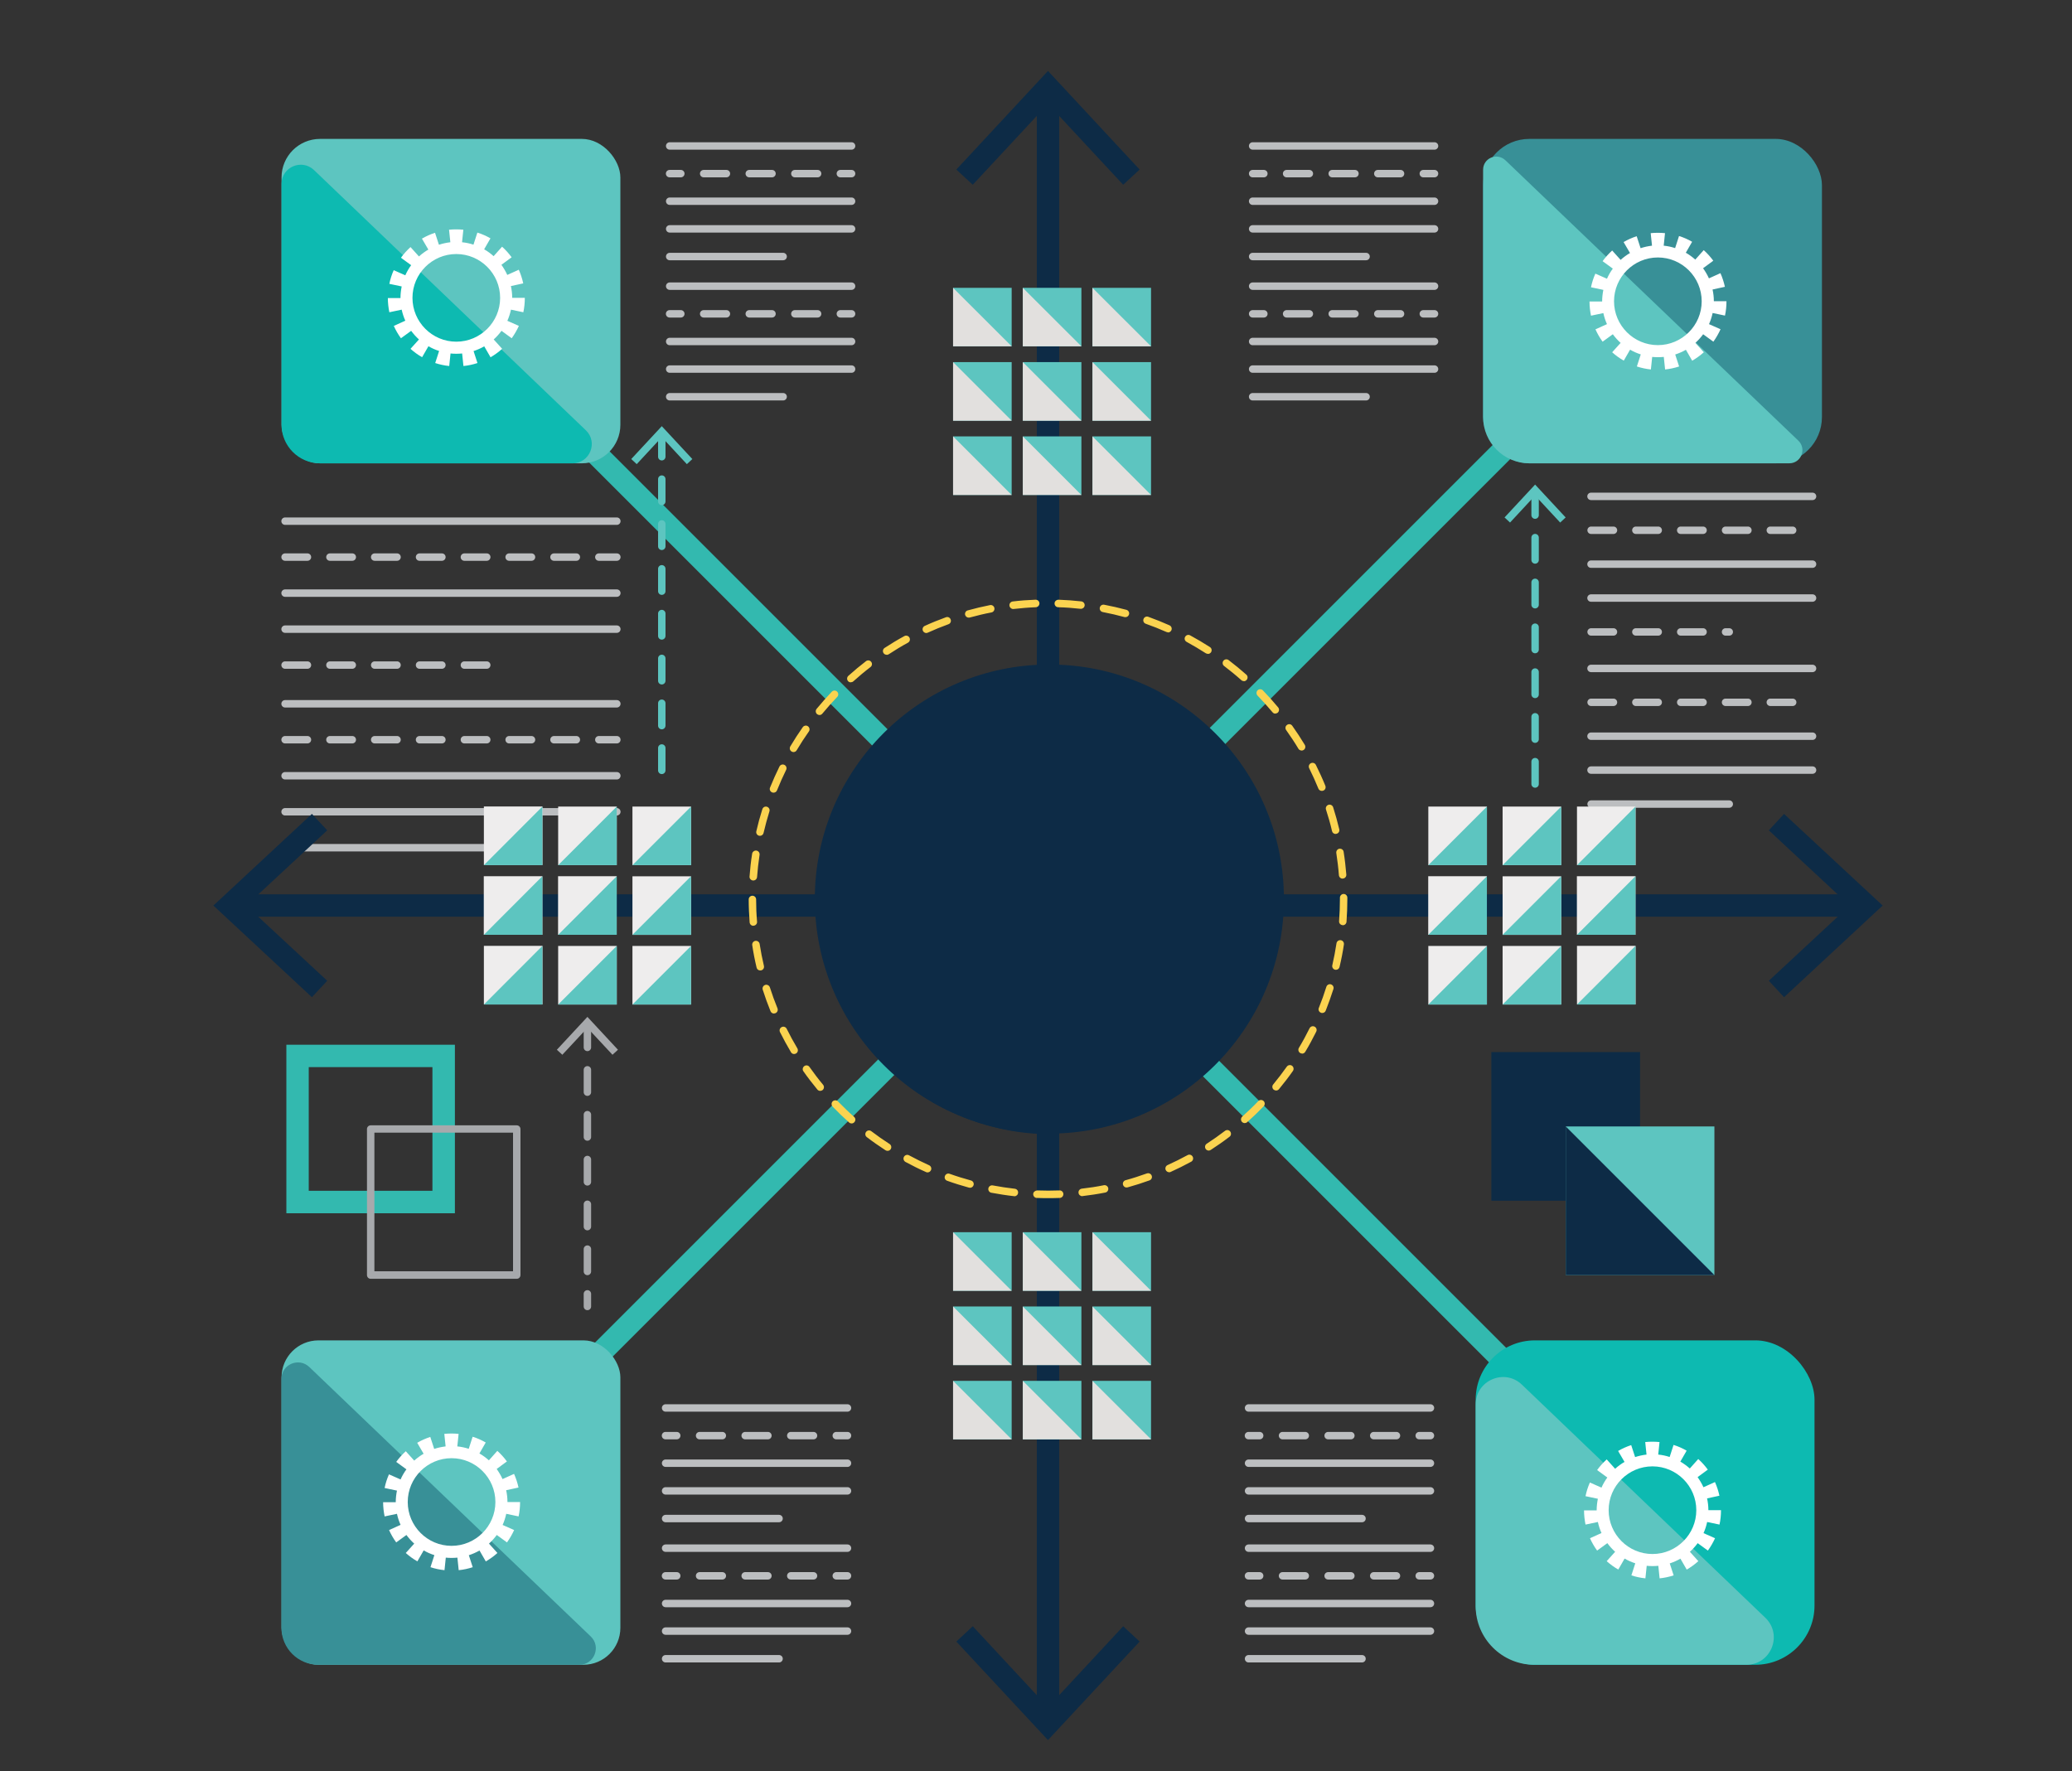 <svg xmlns="http://www.w3.org/2000/svg" id="Layer_1" viewBox="0 0 223.14 190.77"><rect x="0" y="0" width="223.14" height="190.77" fill="#333333" stroke="none"/><defs><style>.cls-1{fill:#389097;}.cls-2{fill:#0d2b46;}.cls-3{fill:#bcbec0;}.cls-4{fill:#5dc5c0;}.cls-5{fill:#fbd350;}.cls-6{fill:#fff;}.cls-7{fill:#eeeded;}.cls-8{fill:#0dbab1;}.cls-9{fill:#33b9af;}.cls-10{fill:#e2e0de;}.cls-11{fill:#a7a9ac;}</style></defs><path class="cls-3" d="M195.2,53.86h-23.86c-.22,0-.4-.18-.4-.4s.18-.4.4-.4h23.86c.22,0,.4.18.4.4s-.18.4-.4.4Z"></path><path class="cls-3" d="M193.06,57.51h-2.41c-.22,0-.4-.18-.4-.4s.18-.4.4-.4h2.41c.22,0,.4.18.4.4s-.18.4-.4.4ZM188.24,57.51h-2.41c-.22,0-.4-.18-.4-.4s.18-.4.4-.4h2.41c.22,0,.4.18.4.4s-.18.4-.4.4ZM183.41,57.51h-2.41c-.22,0-.4-.18-.4-.4s.18-.4.4-.4h2.41c.22,0,.4.18.4.4s-.18.4-.4.4ZM178.58,57.51h-2.41c-.22,0-.4-.18-.4-.4s.18-.4.4-.4h2.41c.22,0,.4.18.4.4s-.18.4-.4.4ZM173.76,57.51h-2.41c-.22,0-.4-.18-.4-.4s.18-.4.4-.4h2.41c.22,0,.4.18.4.4s-.18.4-.4.4Z"></path><path class="cls-3" d="M195.2,61.16h-23.86c-.22,0-.4-.18-.4-.4s.18-.4.4-.4h23.86c.22,0,.4.18.4.4s-.18.4-.4.4Z"></path><path class="cls-3" d="M195.2,64.81h-23.86c-.22,0-.4-.18-.4-.4s.18-.4.4-.4h23.86c.22,0,.4.18.4.4s-.18.4-.4.4Z"></path><path class="cls-3" d="M186.23,68.46h-.4c-.22,0-.4-.18-.4-.4s.18-.4.4-.4h.4c.22,0,.4.18.4.4s-.18.4-.4.4ZM183.41,68.46h-2.41c-.22,0-.4-.18-.4-.4s.18-.4.4-.4h2.41c.22,0,.4.18.4.4s-.18.4-.4.4ZM178.58,68.46h-2.41c-.22,0-.4-.18-.4-.4s.18-.4.4-.4h2.41c.22,0,.4.18.4.4s-.18.4-.4.4ZM173.76,68.46h-2.41c-.22,0-.4-.18-.4-.4s.18-.4.4-.4h2.41c.22,0,.4.18.4.4s-.18.4-.4.4Z"></path><path class="cls-3" d="M195.2,72.39h-23.86c-.22,0-.4-.18-.4-.4s.18-.4.4-.4h23.86c.22,0,.4.18.4.4s-.18.4-.4.4Z"></path><path class="cls-3" d="M193.06,76.04h-2.41c-.22,0-.4-.18-.4-.4s.18-.4.4-.4h2.41c.22,0,.4.18.4.4s-.18.4-.4.4ZM188.24,76.04h-2.41c-.22,0-.4-.18-.4-.4s.18-.4.4-.4h2.41c.22,0,.4.18.4.4s-.18.4-.4.4ZM183.41,76.04h-2.41c-.22,0-.4-.18-.4-.4s.18-.4.4-.4h2.41c.22,0,.4.18.4.4s-.18.4-.4.4ZM178.58,76.04h-2.41c-.22,0-.4-.18-.4-.4s.18-.4.4-.4h2.41c.22,0,.4.18.4.4s-.18.4-.4.4ZM173.76,76.04h-2.41c-.22,0-.4-.18-.4-.4s.18-.4.4-.4h2.41c.22,0,.4.18.4.4s-.18.4-.4.4Z"></path><path class="cls-3" d="M195.2,79.69h-23.86c-.22,0-.4-.18-.4-.4s.18-.4.4-.4h23.86c.22,0,.4.18.4.4s-.18.4-.4.4Z"></path><path class="cls-3" d="M195.2,83.34h-23.86c-.22,0-.4-.18-.4-.4s.18-.4.4-.4h23.86c.22,0,.4.18.4.4s-.18.4-.4.4Z"></path><path class="cls-3" d="M186.23,87h-14.88c-.22,0-.4-.18-.4-.4s.18-.4.4-.4h14.88c.22,0,.4.18.4.4s-.18.4-.4.4Z"></path><path class="cls-3" d="M66.43,56.53H30.7c-.22,0-.4-.18-.4-.4s.18-.4.4-.4h35.73c.22,0,.4.18.4.4s-.18.4-.4.4Z"></path><path class="cls-3" d="M66.43,60.4h-1.94c-.22,0-.4-.18-.4-.4s.18-.4.4-.4h1.94c.22,0,.4.18.4.4s-.18.4-.4.4ZM62.07,60.4h-2.41c-.22,0-.4-.18-.4-.4s.18-.4.4-.4h2.41c.22,0,.4.18.4.4s-.18.4-.4.4ZM57.24,60.4h-2.41c-.22,0-.4-.18-.4-.4s.18-.4.4-.4h2.41c.22,0,.4.18.4.4s-.18.4-.4.4ZM52.42,60.4h-2.41c-.22,0-.4-.18-.4-.4s.18-.4.4-.4h2.41c.22,0,.4.18.4.4s-.18.4-.4.4ZM47.59,60.4h-2.41c-.22,0-.4-.18-.4-.4s.18-.4.4-.4h2.41c.22,0,.4.18.4.4s-.18.4-.4.4ZM42.76,60.4h-2.41c-.22,0-.4-.18-.4-.4s.18-.4.4-.4h2.41c.22,0,.4.18.4.4s-.18.4-.4.4ZM37.94,60.4h-2.41c-.22,0-.4-.18-.4-.4s.18-.4.4-.4h2.41c.22,0,.4.18.4.4s-.18.4-.4.4ZM33.11,60.4h-2.41c-.22,0-.4-.18-.4-.4s.18-.4.4-.4h2.41c.22,0,.4.18.4.4s-.18.4-.4.4Z"></path><path class="cls-3" d="M66.43,64.28H30.7c-.22,0-.4-.18-.4-.4s.18-.4.4-.4h35.73c.22,0,.4.18.4.4s-.18.4-.4.4Z"></path><path class="cls-3" d="M66.43,68.16H30.7c-.22,0-.4-.18-.4-.4s.18-.4.4-.4h35.73c.22,0,.4.18.4.4s-.18.4-.4.4Z"></path><path class="cls-3" d="M52.42,72.03h-2.41c-.22,0-.4-.18-.4-.4s.18-.4.4-.4h2.41c.22,0,.4.18.4.4s-.18.4-.4.4ZM47.59,72.03h-2.41c-.22,0-.4-.18-.4-.4s.18-.4.4-.4h2.41c.22,0,.4.18.4.4s-.18.4-.4.4ZM42.76,72.03h-2.41c-.22,0-.4-.18-.4-.4s.18-.4.4-.4h2.41c.22,0,.4.18.4.4s-.18.4-.4.4ZM37.94,72.03h-2.41c-.22,0-.4-.18-.4-.4s.18-.4.4-.4h2.41c.22,0,.4.18.4.4s-.18.4-.4.4ZM33.11,72.03h-2.41c-.22,0-.4-.18-.4-.4s.18-.4.4-.4h2.41c.22,0,.4.18.4.4s-.18.4-.4.4Z"></path><path class="cls-3" d="M66.43,76.2H30.7c-.22,0-.4-.18-.4-.4s.18-.4.4-.4h35.73c.22,0,.4.18.4.4s-.18.4-.4.4Z"></path><path class="cls-3" d="M66.43,80.07h-1.94c-.22,0-.4-.18-.4-.4s.18-.4.4-.4h1.94c.22,0,.4.18.4.4s-.18.4-.4.4ZM62.07,80.07h-2.41c-.22,0-.4-.18-.4-.4s.18-.4.4-.4h2.41c.22,0,.4.18.4.4s-.18.4-.4.4ZM57.24,80.07h-2.41c-.22,0-.4-.18-.4-.4s.18-.4.4-.4h2.41c.22,0,.4.18.4.4s-.18.4-.4.4ZM52.42,80.07h-2.41c-.22,0-.4-.18-.4-.4s.18-.4.4-.4h2.41c.22,0,.4.18.4.4s-.18.4-.4.4ZM47.59,80.07h-2.41c-.22,0-.4-.18-.4-.4s.18-.4.4-.4h2.41c.22,0,.4.18.4.4s-.18.4-.4.4ZM42.76,80.07h-2.41c-.22,0-.4-.18-.4-.4s.18-.4.4-.4h2.41c.22,0,.4.18.4.4s-.18.4-.4.4ZM37.94,80.07h-2.41c-.22,0-.4-.18-.4-.4s.18-.4.4-.4h2.41c.22,0,.4.18.4.4s-.18.4-.4.4ZM33.11,80.07h-2.41c-.22,0-.4-.18-.4-.4s.18-.4.4-.4h2.41c.22,0,.4.18.4.4s-.18.4-.4.4Z"></path><path class="cls-3" d="M66.43,83.95H30.7c-.22,0-.4-.18-.4-.4s.18-.4.4-.4h35.73c.22,0,.4.18.4.4s-.18.4-.4.4Z"></path><path class="cls-3" d="M66.43,87.83H30.7c-.22,0-.4-.18-.4-.4s.18-.4.4-.4h35.73c.22,0,.4.18.4.4s-.18.4-.4.4Z"></path><path class="cls-3" d="M52.99,91.7h-22.29c-.22,0-.4-.18-.4-.4s.18-.4.4-.4h22.29c.22,0,.4.18.4.4s-.18.4-.4.4Z"></path><path class="cls-3" d="M91.71,16.12h-19.59c-.22,0-.4-.18-.4-.4s.18-.4.4-.4h19.59c.22,0,.4.18.4.4s-.18.4-.4.4Z"></path><path class="cls-3" d="M73.32,19.1h-1.21c-.22,0-.4-.18-.4-.4s.18-.4.4-.4h1.21c.22,0,.4.18.4.4s-.18.4-.4.4Z"></path><path class="cls-3" d="M88.05,19.1h-2.45c-.22,0-.4-.18-.4-.4s.18-.4.4-.4h2.45c.22,0,.4.18.4.4s-.18.4-.4.4ZM83.14,19.1h-2.45c-.22,0-.4-.18-.4-.4s.18-.4.4-.4h2.45c.22,0,.4.18.4.4s-.18.4-.4.4ZM78.23,19.1h-2.45c-.22,0-.4-.18-.4-.4s.18-.4.4-.4h2.45c.22,0,.4.18.4.4s-.18.4-.4.4Z"></path><path class="cls-3" d="M91.71,19.1h-1.21c-.22,0-.4-.18-.4-.4s.18-.4.4-.4h1.21c.22,0,.4.18.4.4s-.18.4-.4.4Z"></path><path class="cls-3" d="M91.71,22.07h-19.59c-.22,0-.4-.18-.4-.4s.18-.4.4-.4h19.59c.22,0,.4.18.4.4s-.18.4-.4.4Z"></path><path class="cls-3" d="M91.71,25.05h-19.59c-.22,0-.4-.18-.4-.4s.18-.4.4-.4h19.59c.22,0,.4.18.4.4s-.18.4-.4.4Z"></path><path class="cls-3" d="M84.34,28.03h-12.22c-.22,0-.4-.18-.4-.4s.18-.4.4-.4h12.22c.22,0,.4.18.4.4s-.18.4-.4.4Z"></path><path class="cls-3" d="M91.71,31.22h-19.59c-.22,0-.4-.18-.4-.4s.18-.4.4-.4h19.59c.22,0,.4.18.4.4s-.18.4-.4.4Z"></path><path class="cls-3" d="M73.32,34.2h-1.21c-.22,0-.4-.18-.4-.4s.18-.4.4-.4h1.21c.22,0,.4.18.4.4s-.18.4-.4.4Z"></path><path class="cls-3" d="M88.05,34.2h-2.45c-.22,0-.4-.18-.4-.4s.18-.4.4-.4h2.45c.22,0,.4.18.4.4s-.18.4-.4.4ZM83.14,34.2h-2.45c-.22,0-.4-.18-.4-.4s.18-.4.4-.4h2.45c.22,0,.4.18.4.4s-.18.4-.4.4ZM78.23,34.2h-2.45c-.22,0-.4-.18-.4-.4s.18-.4.4-.4h2.45c.22,0,.4.18.4.4s-.18.4-.4.4Z"></path><path class="cls-3" d="M91.71,34.2h-1.21c-.22,0-.4-.18-.4-.4s.18-.4.4-.4h1.21c.22,0,.4.18.4.4s-.18.4-.4.4Z"></path><path class="cls-3" d="M91.71,37.18h-19.59c-.22,0-.4-.18-.4-.4s.18-.4.4-.4h19.59c.22,0,.4.18.4.4s-.18.4-.4.4Z"></path><path class="cls-3" d="M91.71,40.15h-19.59c-.22,0-.4-.18-.4-.4s.18-.4.4-.4h19.59c.22,0,.4.18.4.4s-.18.4-.4.4Z"></path><path class="cls-3" d="M84.34,43.13h-12.22c-.22,0-.4-.18-.4-.4s.18-.4.4-.4h12.22c.22,0,.4.18.4.4s-.18.4-.4.4Z"></path><path class="cls-3" d="M154.49,16.12h-19.59c-.22,0-.4-.18-.4-.4s.18-.4.4-.4h19.59c.22,0,.4.18.4.4s-.18.4-.4.4Z"></path><path class="cls-3" d="M136.11,19.1h-1.21c-.22,0-.4-.18-.4-.4s.18-.4.4-.4h1.21c.22,0,.4.18.4.4s-.18.4-.4.4Z"></path><path class="cls-3" d="M150.83,19.1h-2.45c-.22,0-.4-.18-.4-.4s.18-.4.4-.4h2.45c.22,0,.4.18.4.4s-.18.4-.4.4ZM145.92,19.1h-2.45c-.22,0-.4-.18-.4-.4s.18-.4.4-.4h2.45c.22,0,.4.18.4.4s-.18.4-.4.4ZM141.01,19.1h-2.45c-.22,0-.4-.18-.4-.4s.18-.4.4-.4h2.45c.22,0,.4.18.4.4s-.18.4-.4.4Z"></path><path class="cls-3" d="M154.49,19.1h-1.21c-.22,0-.4-.18-.4-.4s.18-.4.4-.4h1.21c.22,0,.4.18.4.4s-.18.4-.4.4Z"></path><path class="cls-3" d="M154.49,22.07h-19.59c-.22,0-.4-.18-.4-.4s.18-.4.4-.4h19.59c.22,0,.4.18.4.4s-.18.4-.4.4Z"></path><path class="cls-3" d="M154.49,25.05h-19.59c-.22,0-.4-.18-.4-.4s.18-.4.4-.4h19.59c.22,0,.4.18.4.4s-.18.4-.4.4Z"></path><path class="cls-3" d="M147.12,28.03h-12.22c-.22,0-.4-.18-.4-.4s.18-.4.4-.4h12.22c.22,0,.4.18.4.4s-.18.4-.4.4Z"></path><path class="cls-3" d="M154.49,31.22h-19.59c-.22,0-.4-.18-.4-.4s.18-.4.4-.4h19.59c.22,0,.4.18.4.4s-.18.4-.4.4Z"></path><path class="cls-3" d="M136.11,34.2h-1.21c-.22,0-.4-.18-.4-.4s.18-.4.4-.4h1.21c.22,0,.4.18.4.4s-.18.4-.4.4Z"></path><path class="cls-3" d="M150.83,34.2h-2.45c-.22,0-.4-.18-.4-.4s.18-.4.4-.4h2.45c.22,0,.4.18.4.4s-.18.4-.4.4ZM145.92,34.2h-2.45c-.22,0-.4-.18-.4-.4s.18-.4.4-.4h2.45c.22,0,.4.18.4.4s-.18.4-.4.4ZM141.01,34.2h-2.45c-.22,0-.4-.18-.4-.4s.18-.4.4-.4h2.45c.22,0,.4.18.4.4s-.18.4-.4.4Z"></path><path class="cls-3" d="M154.49,34.2h-1.21c-.22,0-.4-.18-.4-.4s.18-.4.4-.4h1.21c.22,0,.4.18.4.4s-.18.4-.4.4Z"></path><path class="cls-3" d="M154.49,37.18h-19.59c-.22,0-.4-.18-.4-.4s.18-.4.4-.4h19.59c.22,0,.4.18.4.4s-.18.4-.4.4Z"></path><path class="cls-3" d="M154.49,40.15h-19.59c-.22,0-.4-.18-.4-.4s.18-.4.4-.4h19.59c.22,0,.4.18.4.4s-.18.4-.4.4Z"></path><path class="cls-3" d="M147.12,43.13h-12.22c-.22,0-.4-.18-.4-.4s.18-.4.4-.4h12.22c.22,0,.4.18.4.4s-.18.4-.4.4Z"></path><path class="cls-3" d="M91.27,152.04h-19.59c-.22,0-.4-.18-.4-.4s.18-.4.4-.4h19.59c.22,0,.4.18.4.4s-.18.4-.4.4Z"></path><path class="cls-3" d="M72.88,155.02h-1.21c-.22,0-.4-.18-.4-.4s.18-.4.4-.4h1.21c.22,0,.4.18.4.4s-.18.4-.4.4Z"></path><path class="cls-3" d="M87.61,155.02h-2.45c-.22,0-.4-.18-.4-.4s.18-.4.4-.4h2.45c.22,0,.4.18.4.4s-.18.4-.4.4ZM82.7,155.02h-2.45c-.22,0-.4-.18-.4-.4s.18-.4.4-.4h2.45c.22,0,.4.18.4.4s-.18.4-.4.4ZM77.79,155.02h-2.45c-.22,0-.4-.18-.4-.4s.18-.4.4-.4h2.45c.22,0,.4.18.4.4s-.18.4-.4.4Z"></path><path class="cls-3" d="M91.27,155.02h-1.21c-.22,0-.4-.18-.4-.4s.18-.4.4-.4h1.21c.22,0,.4.18.4.4s-.18.4-.4.4Z"></path><path class="cls-3" d="M91.27,157.99h-19.59c-.22,0-.4-.18-.4-.4s.18-.4.4-.4h19.59c.22,0,.4.18.4.4s-.18.4-.4.4Z"></path><path class="cls-3" d="M91.27,160.97h-19.59c-.22,0-.4-.18-.4-.4s.18-.4.4-.4h19.59c.22,0,.4.18.4.4s-.18.4-.4.4Z"></path><path class="cls-3" d="M83.9,163.95h-12.22c-.22,0-.4-.18-.4-.4s.18-.4.4-.4h12.22c.22,0,.4.18.4.4s-.18.4-.4.4Z"></path><path class="cls-3" d="M91.27,167.14h-19.59c-.22,0-.4-.18-.4-.4s.18-.4.4-.4h19.59c.22,0,.4.18.4.4s-.18.4-.4.4Z"></path><path class="cls-3" d="M72.88,170.12h-1.21c-.22,0-.4-.18-.4-.4s.18-.4.4-.4h1.21c.22,0,.4.18.4.4s-.18.4-.4.4Z"></path><path class="cls-3" d="M87.61,170.12h-2.45c-.22,0-.4-.18-.4-.4s.18-.4.4-.4h2.45c.22,0,.4.18.4.4s-.18.4-.4.4ZM82.7,170.12h-2.45c-.22,0-.4-.18-.4-.4s.18-.4.4-.4h2.45c.22,0,.4.18.4.4s-.18.4-.4.4ZM77.79,170.12h-2.45c-.22,0-.4-.18-.4-.4s.18-.4.4-.4h2.45c.22,0,.4.18.4.4s-.18.4-.4.4Z"></path><path class="cls-3" d="M91.27,170.12h-1.21c-.22,0-.4-.18-.4-.4s.18-.4.4-.4h1.21c.22,0,.4.18.4.4s-.18.4-.4.4Z"></path><path class="cls-3" d="M91.27,173.1h-19.59c-.22,0-.4-.18-.4-.4s.18-.4.4-.4h19.59c.22,0,.4.18.4.4s-.18.4-.4.4Z"></path><path class="cls-3" d="M91.27,176.07h-19.59c-.22,0-.4-.18-.4-.4s.18-.4.4-.4h19.59c.22,0,.4.18.4.4s-.18.4-.4.4Z"></path><path class="cls-3" d="M83.9,179.05h-12.22c-.22,0-.4-.18-.4-.4s.18-.4.4-.4h12.22c.22,0,.4.18.4.4s-.18.4-.4.4Z"></path><path class="cls-3" d="M154.05,152.04h-19.59c-.22,0-.4-.18-.4-.4s.18-.4.4-.4h19.59c.22,0,.4.18.4.4s-.18.4-.4.4Z"></path><path class="cls-3" d="M135.66,155.02h-1.21c-.22,0-.4-.18-.4-.4s.18-.4.4-.4h1.21c.22,0,.4.18.4.4s-.18.4-.4.4Z"></path><path class="cls-3" d="M150.39,155.02h-2.45c-.22,0-.4-.18-.4-.4s.18-.4.4-.4h2.45c.22,0,.4.18.4.4s-.18.4-.4.4ZM145.48,155.02h-2.45c-.22,0-.4-.18-.4-.4s.18-.4.4-.4h2.45c.22,0,.4.18.4.4s-.18.4-.4.4ZM140.57,155.02h-2.45c-.22,0-.4-.18-.4-.4s.18-.4.4-.4h2.45c.22,0,.4.18.4.4s-.18.4-.4.4Z"></path><path class="cls-3" d="M154.05,155.02h-1.21c-.22,0-.4-.18-.4-.4s.18-.4.4-.4h1.21c.22,0,.4.18.4.4s-.18.4-.4.4Z"></path><path class="cls-3" d="M154.05,157.99h-19.59c-.22,0-.4-.18-.4-.4s.18-.4.4-.4h19.59c.22,0,.4.18.4.4s-.18.4-.4.4Z"></path><path class="cls-3" d="M154.05,160.97h-19.59c-.22,0-.4-.18-.4-.4s.18-.4.4-.4h19.59c.22,0,.4.18.4.4s-.18.4-.4.4Z"></path><path class="cls-3" d="M146.68,163.95h-12.22c-.22,0-.4-.18-.4-.4s.18-.4.4-.4h12.22c.22,0,.4.18.4.4s-.18.4-.4.4Z"></path><path class="cls-3" d="M154.05,167.14h-19.59c-.22,0-.4-.18-.4-.4s.18-.4.4-.4h19.59c.22,0,.4.18.4.4s-.18.4-.4.4Z"></path><path class="cls-3" d="M135.66,170.12h-1.21c-.22,0-.4-.18-.4-.4s.18-.4.4-.4h1.21c.22,0,.4.18.4.4s-.18.4-.4.4Z"></path><path class="cls-3" d="M150.39,170.12h-2.45c-.22,0-.4-.18-.4-.4s.18-.4.4-.4h2.45c.22,0,.4.18.4.4s-.18.4-.4.4ZM145.48,170.12h-2.45c-.22,0-.4-.18-.4-.4s.18-.4.4-.4h2.45c.22,0,.4.18.4.4s-.18.4-.4.4ZM140.57,170.12h-2.45c-.22,0-.4-.18-.4-.4s.18-.4.4-.4h2.45c.22,0,.4.18.4.4s-.18.4-.4.4Z"></path><path class="cls-3" d="M154.05,170.12h-1.21c-.22,0-.4-.18-.4-.4s.18-.4.4-.4h1.21c.22,0,.4.18.4.4s-.18.4-.4.4Z"></path><path class="cls-3" d="M154.05,173.1h-19.59c-.22,0-.4-.18-.4-.4s.18-.4.4-.4h19.59c.22,0,.4.18.4.4s-.18.4-.4.4Z"></path><path class="cls-3" d="M154.05,176.07h-19.59c-.22,0-.4-.18-.4-.4s.18-.4.4-.4h19.59c.22,0,.4.18.4.4s-.18.4-.4.4Z"></path><path class="cls-3" d="M146.68,179.05h-12.22c-.22,0-.4-.18-.4-.4s.18-.4.4-.4h12.22c.22,0,.4.18.4.4s-.18.4-.4.4Z"></path><rect class="cls-2" x="111.66" y="10.26" width="2.41" height="174.53"></rect><polygon class="cls-2" points="102.99 18.26 104.76 19.9 112.86 11.19 120.96 19.9 122.73 18.26 112.86 7.64 102.99 18.26"></polygon><polygon class="cls-2" points="102.99 176.8 104.76 175.15 112.86 183.87 120.96 175.15 122.73 176.8 112.86 187.41 102.99 176.8"></polygon><rect class="cls-2" x="25.6" y="96.32" width="174.53" height="2.41"></rect><polygon class="cls-2" points="33.59 107.4 35.24 105.63 26.52 97.53 35.24 89.43 33.59 87.66 22.98 97.53 33.59 107.4"></polygon><polygon class="cls-2" points="192.13 107.4 190.49 105.63 199.2 97.53 190.49 89.43 192.13 87.66 202.75 97.53 192.13 107.4"></polygon><rect class="cls-9" x="22.98" y="96.32" width="179.77" height="2.41" transform="translate(-35.91 108.37) rotate(-45)"></rect><rect class="cls-9" x="111.66" y="7.64" width="2.41" height="179.77" transform="translate(-35.91 108.37) rotate(-45)"></rect><circle class="cls-2" cx="113.01" cy="96.83" r="25.26"></circle><path class="cls-2" d="M113.25,122.16c-13.95,0-25.26-11.31-25.26-25.26s11.31-25.26,25.26-25.26v50.51Z"></path><path class="cls-5" d="M112.86,129.04c-.4,0-.8,0-1.2-.02-.22,0-.4-.2-.39-.42,0-.22.21-.37.42-.39.8.03,1.61.03,2.41,0,.23-.01.41.17.42.39,0,.22-.16.41-.39.42-.42.02-.84.02-1.27.02ZM109.25,128.83s-.03,0-.05,0c-.81-.09-1.63-.22-2.44-.37-.22-.04-.36-.25-.32-.47.04-.22.26-.36.47-.32.78.15,1.59.27,2.38.36.22.03.38.22.35.45-.02.21-.2.36-.4.36ZM116.55,128.83c-.2,0-.38-.15-.4-.36-.03-.22.13-.42.35-.45.8-.09,1.6-.21,2.38-.37.21-.04.43.1.47.32.04.22-.1.43-.32.47-.8.16-1.62.28-2.44.38-.02,0-.03,0-.05,0ZM104.46,127.92s-.07,0-.11-.01c-.79-.22-1.58-.46-2.35-.74-.21-.07-.32-.3-.24-.51.08-.21.3-.32.51-.24.75.27,1.53.51,2.3.72.21.06.34.28.28.49-.05.18-.21.3-.39.3ZM121.33,127.9c-.18,0-.34-.12-.39-.3-.06-.21.07-.44.28-.49.77-.21,1.54-.46,2.29-.73.21-.07.44.03.52.24.08.21-.03.44-.24.51-.77.28-1.56.53-2.35.75-.04,0-.07.01-.11.01ZM99.88,126.27c-.06,0-.11-.01-.16-.04-.75-.33-1.49-.7-2.21-1.09-.19-.11-.27-.35-.16-.55.11-.19.35-.27.55-.16.7.38,1.43.74,2.16,1.07.2.09.29.33.2.53-.07.15-.21.24-.37.24ZM125.91,126.25c-.15,0-.3-.09-.37-.24-.09-.2,0-.44.2-.53.73-.33,1.45-.69,2.15-1.07.19-.11.44-.04.55.16.11.19.04.44-.16.55-.72.39-1.46.76-2.21,1.1-.05.02-.11.04-.16.04ZM95.59,123.95c-.08,0-.15-.02-.22-.06-.69-.45-1.37-.92-2.02-1.42-.18-.13-.21-.39-.08-.56.13-.18.39-.21.56-.08.63.48,1.3.95,1.97,1.38.19.12.24.37.12.56-.08.12-.21.18-.34.18ZM130.18,123.92c-.13,0-.26-.06-.34-.18-.12-.19-.07-.44.12-.56.67-.44,1.33-.9,1.97-1.39.18-.13.43-.1.56.08s.1.43-.08.56c-.65.5-1.33.97-2.02,1.42-.07.04-.14.07-.22.07ZM91.72,121c-.1,0-.19-.03-.27-.1-.61-.54-1.21-1.12-1.78-1.71-.15-.16-.15-.41,0-.57.16-.15.42-.15.57,0,.56.57,1.14,1.14,1.74,1.67.17.15.18.4.03.57-.08.09-.19.14-.3.14ZM134.05,120.96c-.11,0-.22-.05-.3-.13-.15-.17-.13-.42.03-.57.59-.53,1.18-1.09,1.73-1.67.16-.16.41-.16.57-.01.16.15.16.41.01.57-.57.59-1.17,1.17-1.78,1.71-.08.07-.17.1-.27.1ZM88.33,117.49c-.12,0-.23-.05-.31-.15-.52-.63-1.03-1.29-1.5-1.96-.13-.18-.08-.43.1-.56.18-.13.43-.09.56.1.46.65.95,1.3,1.46,1.91.14.17.12.42-.05.57-.08.06-.17.09-.26.09ZM137.43,117.45c-.09,0-.18-.03-.26-.09-.17-.14-.2-.4-.05-.57.51-.62,1-1.26,1.46-1.91.13-.18.38-.22.56-.1.18.13.22.38.1.56-.47.67-.98,1.33-1.5,1.96-.08.1-.19.15-.31.15ZM85.52,113.52c-.14,0-.27-.07-.34-.2-.42-.71-.82-1.44-1.18-2.16-.1-.2-.02-.44.18-.54.2-.1.44-.02.54.18.35.71.74,1.42,1.15,2.11.11.19.05.44-.14.55-.07.04-.14.06-.21.06ZM140.23,113.47c-.07,0-.14-.02-.21-.06-.19-.11-.25-.36-.14-.55.41-.68.8-1.4,1.15-2.11.1-.2.34-.28.54-.18.2.1.28.34.18.54-.37.74-.76,1.47-1.18,2.17-.08.13-.21.2-.35.2ZM83.35,109.16c-.16,0-.31-.1-.37-.25-.31-.76-.59-1.54-.84-2.32-.07-.21.05-.44.26-.51.21-.07.44.05.51.26.24.76.52,1.52.82,2.26.08.21-.02.44-.22.52-.05.02-.1.03-.15.03ZM142.4,109.1c-.05,0-.1,0-.15-.03-.21-.08-.31-.32-.22-.52.3-.74.57-1.5.81-2.27.07-.21.29-.33.5-.26.21.07.33.29.26.5-.25.78-.53,1.57-.83,2.33-.06.16-.21.25-.37.25ZM81.87,104.52c-.18,0-.35-.12-.39-.31-.19-.79-.35-1.61-.47-2.42-.03-.22.12-.42.34-.46.22-.03.43.12.46.34.12.79.28,1.59.46,2.36.05.22-.08.43-.3.48-.03,0-.06.01-.09.01ZM143.87,104.45s-.06,0-.09-.01c-.22-.05-.35-.27-.3-.48.18-.78.33-1.57.45-2.36.03-.22.24-.37.46-.34.22.03.37.24.34.46-.12.81-.28,1.63-.47,2.42-.04.19-.21.31-.39.31ZM81.13,99.71c-.21,0-.38-.16-.4-.37-.06-.82-.1-1.65-.1-2.47,0-.22.18-.4.4-.4h0c.22,0,.4.18.4.4,0,.8.03,1.61.1,2.4.02.22-.15.41-.37.43-.01,0-.02,0-.03,0ZM144.61,99.64s-.02,0-.03,0c-.22-.02-.39-.21-.37-.43.06-.79.09-1.6.09-2.4v-.13c0-.22.18-.4.4-.4s.4.18.4.4v.13c0,.83-.03,1.66-.09,2.47-.02.21-.19.37-.4.37ZM81.12,94.83s-.02,0-.03,0c-.22-.02-.39-.21-.37-.43.06-.82.15-1.64.28-2.45.03-.22.25-.37.46-.34.22.03.37.24.34.46-.12.79-.21,1.59-.27,2.39-.02.21-.19.37-.4.37ZM144.59,94.63c-.21,0-.38-.16-.4-.37-.06-.8-.16-1.6-.28-2.39-.03-.22.12-.43.33-.46.22-.03.43.11.46.33.13.81.22,1.63.29,2.45.02.22-.15.42-.37.43-.01,0-.02,0-.03,0ZM81.84,90.02s-.06,0-.09-.01c-.22-.05-.35-.27-.3-.48.18-.79.4-1.59.65-2.38.07-.21.29-.33.5-.26.21.07.33.29.26.5-.24.77-.45,1.55-.63,2.32-.04.19-.21.31-.39.31ZM143.84,89.82c-.18,0-.35-.12-.39-.31-.18-.78-.4-1.56-.65-2.32-.07-.21.05-.44.26-.51.21-.07.44.05.51.26.25.78.47,1.58.66,2.38.05.22-.08.43-.3.48-.03,0-.06.01-.09.01ZM83.3,85.37c-.05,0-.1,0-.15-.03-.21-.08-.31-.32-.22-.52.31-.77.65-1.52,1.01-2.26.1-.2.34-.28.54-.18.2.1.28.34.18.54-.35.71-.68,1.45-.98,2.2-.06.16-.21.25-.37.25ZM142.35,85.18c-.16,0-.31-.09-.37-.25-.3-.74-.64-1.48-.99-2.19-.1-.2-.02-.44.18-.54.2-.1.44-.02.54.18.36.73.71,1.48,1.02,2.25.08.21-.01.44-.22.52-.05.02-.1.03-.15.03ZM85.46,81c-.07,0-.14-.02-.21-.06-.19-.11-.25-.36-.14-.55.42-.71.87-1.4,1.34-2.07.13-.18.38-.23.56-.1.18.13.23.38.1.56-.46.65-.9,1.33-1.31,2.02-.07.13-.21.2-.35.2ZM140.17,80.83c-.14,0-.27-.07-.34-.19-.41-.69-.86-1.36-1.32-2.01-.13-.18-.09-.43.1-.56.18-.13.43-.09.56.1.47.66.93,1.36,1.35,2.06.11.19.05.44-.14.55-.07.04-.14.06-.21.06ZM88.26,77.01c-.09,0-.18-.03-.26-.09-.17-.14-.2-.39-.06-.57.52-.63,1.07-1.25,1.64-1.85.15-.16.41-.17.57-.01.16.15.17.41.01.57-.55.58-1.09,1.18-1.6,1.8-.08.1-.19.15-.31.15ZM137.35,76.86c-.12,0-.23-.05-.31-.15-.51-.61-1.05-1.21-1.61-1.79-.15-.16-.15-.41,0-.57.16-.16.42-.15.57,0,.57.59,1.13,1.21,1.65,1.84.14.17.12.42-.05.57-.08.06-.17.09-.26.09ZM91.63,73.49c-.11,0-.22-.04-.3-.13-.15-.17-.13-.42.03-.57.61-.55,1.25-1.08,1.9-1.58.18-.14.43-.1.56.07.14.18.1.43-.07.56-.63.48-1.25,1-1.85,1.54-.08.07-.17.1-.27.1ZM133.96,73.36c-.09,0-.19-.03-.27-.1-.59-.53-1.22-1.04-1.86-1.53-.18-.13-.21-.39-.08-.56.13-.18.39-.21.56-.08.66.5,1.3,1.03,1.91,1.57.17.15.18.4.03.57-.08.09-.19.14-.3.14ZM95.49,70.52c-.13,0-.26-.06-.34-.18-.12-.19-.07-.44.12-.56.69-.45,1.4-.88,2.12-1.27.19-.11.44-.04.55.16.11.19.04.44-.16.55-.7.38-1.39.8-2.06,1.24-.07.04-.14.07-.22.07ZM130.08,70.42c-.07,0-.15-.02-.22-.06-.67-.43-1.37-.85-2.07-1.23-.2-.11-.27-.35-.16-.54.11-.2.35-.27.54-.16.72.39,1.43.81,2.13,1.26.19.12.24.37.12.56-.08.12-.21.18-.34.18ZM99.76,68.18c-.15,0-.3-.09-.37-.24-.09-.2,0-.44.2-.53.74-.34,1.51-.65,2.28-.93.21-.08.44.03.51.24.08.21-.03.44-.24.51-.75.27-1.5.58-2.23.91-.05.02-.11.04-.17.04ZM125.79,68.1c-.05,0-.11-.01-.16-.03-.72-.32-1.48-.62-2.24-.89-.21-.07-.32-.3-.24-.51.07-.21.31-.32.51-.24.78.28,1.55.59,2.29.92.2.09.29.33.2.53-.07.15-.21.24-.37.24ZM104.33,66.52c-.18,0-.34-.12-.39-.29-.06-.21.07-.44.28-.49.79-.22,1.6-.41,2.4-.57.22-.04.43.1.47.32.04.22-.1.43-.32.47-.79.15-1.57.34-2.34.55-.04.01-.07.01-.11.01ZM121.2,66.47s-.07,0-.1-.01c-.77-.21-1.56-.39-2.34-.54-.22-.04-.36-.25-.32-.47.04-.22.25-.36.47-.32.8.15,1.61.34,2.4.55.21.06.34.28.28.49-.05.18-.21.3-.39.3ZM109.11,65.59c-.2,0-.37-.15-.4-.36-.03-.22.13-.42.35-.45.81-.1,1.64-.16,2.46-.19.23,0,.41.16.42.39,0,.22-.16.41-.39.42-.8.03-1.6.1-2.4.19-.02,0-.03,0-.05,0ZM116.41,65.57s-.03,0-.05,0c-.79-.09-1.59-.15-2.4-.17-.22,0-.4-.19-.39-.42,0-.22.2-.38.42-.39.83.03,1.65.09,2.46.18.22.03.38.22.36.44-.02.21-.2.36-.4.36Z"></path><rect class="cls-4" x="30.32" y="14.96" width="36.49" height="34.94" rx="4.15" ry="4.15"></rect><path class="cls-8" d="M61.65,49.9h-27.18c-2.29,0-4.15-1.86-4.15-4.15v-25.94c0-1.82,2.18-2.75,3.5-1.49l29.27,28.02c1.35,1.29.43,3.56-1.43,3.56Z"></path><rect class="cls-1" x="159.72" y="14.96" width="36.49" height="34.94" rx="4.98" ry="4.98"></rect><path class="cls-4" d="M192.68,49.9h-27.98c-2.75,0-4.98-2.23-4.98-4.98v-26.64c0-1.25,1.49-1.88,2.4-1.02l31.55,30.2c.92.88.3,2.44-.98,2.44Z"></path><rect class="cls-4" x="30.32" y="144.36" width="36.49" height="34.94" rx="3.98" ry="3.98"></rect><path class="cls-1" d="M62.39,179.3h-28.1c-2.2,0-3.98-1.78-3.98-3.98v-26.81c0-1.56,1.87-2.36,3-1.28l30.31,29.02c1.15,1.1.37,3.05-1.23,3.05Z"></path><rect class="cls-8" x="158.92" y="144.36" width="36.49" height="34.94" rx="6.38" ry="6.38"></rect><path class="cls-4" d="M188.08,179.3h-22.84c-3.49,0-6.32-2.83-6.32-6.32v-21.72c0-2.59,3.11-3.92,4.98-2.13l26.21,25.1c1.92,1.84.62,5.07-2.04,5.07Z"></path><path class="cls-6" d="M183.98,162.64c0-.43-.05-.86-.14-1.26l1.33-.29c-.11-.5-.27-1-.48-1.47l-1.24.56c-.17-.38-.39-.75-.63-1.09l1.1-.81c-.3-.41-.65-.8-1.03-1.14l-.91,1.02c-.31-.28-.65-.53-1.02-.74l.68-1.18c-.45-.26-.92-.47-1.41-.62l-.42,1.3c-.39-.13-.81-.22-1.23-.26l.14-1.35c-.51-.05-1.03-.05-1.54,0l.14,1.35c-.42.05-.84.14-1.23.27l-.42-1.29c-.49.16-.96.37-1.41.63l.69,1.18c-.36.21-.7.46-1.01.74l-.91-1.01c-.38.35-.73.73-1.03,1.15l1.1.8c-.25.34-.46.7-.63,1.09l-1.25-.55c-.21.47-.37.97-.47,1.47l1.33.28c-.08.4-.13.81-.13,1.24,0,0,0,0,0,.01h-1.36c0,.52.06,1.03.16,1.53l1.33-.28c.09.42.22.81.39,1.19l-1.24.56c.21.47.47.92.77,1.33l1.1-.8c.25.34.53.65.84.93l-.91,1.01c.38.34.8.65,1.25.9l.68-1.18c.36.21.74.38,1.15.51l-.42,1.3c.49.16,1,.27,1.51.32l.14-1.35c.2.02.41.03.62.03s.43-.01.63-.03l.14,1.35c.51-.05,1.02-.16,1.51-.32l-.42-1.29c.4-.13.79-.3,1.15-.51l.68,1.18c.44-.26.86-.56,1.25-.91l-.91-1.01c.31-.28.59-.59.84-.93l1.1.8c.3-.42.56-.87.77-1.33l-1.24-.55c.17-.38.3-.78.39-1.2l1.33.28c.11-.5.16-1.02.16-1.53v-.02h-1.36ZM173.24,162.65c0-2.6,2.12-4.72,4.72-4.72s4.72,2.12,4.72,4.72-2.12,4.72-4.72,4.72-4.72-2.12-4.72-4.72Z"></path><path class="cls-6" d="M184.57,32.44c0-.43-.05-.86-.14-1.26l1.33-.29c-.11-.5-.27-1-.48-1.47l-1.24.56c-.17-.38-.39-.75-.63-1.09l1.1-.81c-.3-.41-.65-.8-1.03-1.14l-.91,1.02c-.31-.28-.65-.53-1.02-.74l.68-1.18c-.45-.26-.92-.47-1.41-.62l-.42,1.3c-.39-.13-.81-.22-1.23-.26l.14-1.35c-.51-.05-1.03-.05-1.54,0l.14,1.35c-.42.05-.84.14-1.23.27l-.42-1.29c-.49.16-.96.37-1.41.63l.69,1.18c-.36.21-.7.46-1.01.74l-.91-1.01c-.38.35-.73.73-1.03,1.15l1.1.8c-.25.34-.46.7-.63,1.09l-1.25-.55c-.21.47-.37.97-.47,1.47l1.33.28c-.08.4-.13.81-.13,1.24,0,0,0,0,0,.01h-1.36c0,.52.06,1.03.16,1.53l1.33-.28c.09.42.22.81.39,1.19l-1.24.56c.21.47.47.92.77,1.33l1.1-.8c.25.34.53.65.84.93l-.91,1.01c.38.34.8.65,1.25.9l.68-1.18c.36.21.74.38,1.15.51l-.42,1.3c.49.16,1,.27,1.51.32l.14-1.35c.2.02.41.03.62.03s.43-.01.63-.03l.14,1.35c.51-.05,1.02-.16,1.51-.32l-.42-1.29c.4-.13.79-.3,1.15-.51l.68,1.18c.44-.26.86-.56,1.25-.91l-.91-1.01c.31-.28.59-.59.84-.93l1.1.8c.3-.42.56-.87.77-1.34l-1.24-.55c.17-.38.3-.78.39-1.2l1.33.28c.11-.5.16-1.02.16-1.53v-.02h-1.36ZM173.82,32.45c0-2.6,2.12-4.72,4.72-4.72s4.72,2.12,4.72,4.72-2.12,4.72-4.72,4.72-4.72-2.12-4.72-4.72Z"></path><path class="cls-6" d="M55.16,32.07c0-.43-.05-.86-.14-1.26l1.33-.29c-.11-.5-.27-1-.48-1.47l-1.24.56c-.17-.38-.39-.75-.63-1.09l1.1-.81c-.3-.41-.65-.8-1.03-1.14l-.91,1.02c-.31-.28-.65-.53-1.02-.74l.68-1.18c-.45-.26-.92-.47-1.41-.62l-.42,1.3c-.39-.13-.81-.22-1.23-.26l.14-1.35c-.51-.05-1.03-.05-1.54,0l.14,1.35c-.42.05-.84.14-1.23.27l-.42-1.29c-.49.16-.96.37-1.41.63l.69,1.18c-.36.21-.7.46-1.01.74l-.91-1.01c-.38.35-.73.73-1.03,1.15l1.1.8c-.25.34-.46.7-.63,1.09l-1.25-.55c-.21.47-.37.97-.47,1.47l1.33.28c-.08.4-.13.81-.13,1.24,0,0,0,0,0,.01h-1.36c0,.52.06,1.03.16,1.53l1.33-.28c.09.42.22.81.39,1.19l-1.24.56c.21.47.47.92.77,1.33l1.1-.8c.25.34.53.65.84.93l-.91,1.01c.38.34.8.65,1.25.9l.68-1.18c.36.21.74.38,1.15.51l-.42,1.3c.49.16,1,.27,1.51.32l.14-1.35c.2.02.41.03.62.03s.43-.01.63-.03l.14,1.35c.51-.05,1.02-.16,1.51-.32l-.42-1.29c.4-.13.79-.3,1.15-.51l.68,1.18c.44-.26.86-.56,1.25-.91l-.91-1.01c.31-.28.59-.59.84-.93l1.1.8c.3-.42.56-.87.77-1.33l-1.24-.55c.17-.38.3-.78.39-1.2l1.33.28c.11-.5.16-1.02.16-1.53v-.02h-1.36ZM44.42,32.08c0-2.6,2.12-4.72,4.72-4.72s4.72,2.12,4.72,4.72-2.12,4.72-4.72,4.72-4.72-2.12-4.72-4.72Z"></path><path class="cls-6" d="M54.65,161.76c0-.43-.05-.86-.14-1.26l1.33-.29c-.11-.5-.27-1-.48-1.47l-1.24.56c-.17-.38-.39-.75-.63-1.09l1.1-.81c-.3-.41-.65-.8-1.03-1.14l-.91,1.02c-.31-.28-.65-.53-1.02-.74l.68-1.18c-.45-.26-.92-.47-1.41-.62l-.42,1.3c-.39-.13-.81-.22-1.23-.26l.14-1.35c-.51-.05-1.03-.05-1.54,0l.14,1.35c-.42.05-.84.14-1.23.27l-.42-1.29c-.49.16-.96.37-1.41.63l.69,1.18c-.36.21-.7.46-1.01.74l-.91-1.01c-.38.35-.73.73-1.03,1.15l1.1.8c-.25.34-.46.7-.63,1.09l-1.25-.55c-.21.47-.37.97-.47,1.47l1.33.28c-.08.4-.13.81-.13,1.24,0,0,0,0,0,.01h-1.36c0,.52.06,1.03.16,1.53l1.33-.28c.09.42.22.81.39,1.19l-1.24.56c.21.47.47.92.77,1.33l1.1-.8c.25.34.53.65.84.93l-.91,1.01c.38.34.8.65,1.25.9l.68-1.18c.36.21.74.38,1.15.51l-.42,1.3c.49.16,1,.27,1.51.32l.14-1.35c.2.02.41.03.62.03s.43-.01.63-.03l.14,1.35c.51-.05,1.02-.16,1.51-.32l-.42-1.29c.4-.13.79-.3,1.15-.51l.68,1.18c.44-.26.86-.56,1.25-.91l-.91-1.01c.31-.28.59-.59.84-.93l1.1.8c.3-.42.56-.87.77-1.33l-1.24-.55c.17-.38.3-.78.39-1.2l1.33.28c.11-.5.16-1.02.16-1.53v-.02h-1.36ZM43.91,161.77c0-2.6,2.12-4.72,4.72-4.72s4.72,2.12,4.72,4.72-2.12,4.72-4.72,4.72-4.72-2.12-4.72-4.72Z"></path><rect class="cls-4" x="102.64" y="31" width="6.31" height="6.31"></rect><polygon class="cls-10" points="108.95 37.3 102.64 37.3 102.64 31 108.95 37.3"></polygon><rect class="cls-4" x="110.15" y="31" width="6.31" height="6.31"></rect><rect class="cls-4" x="117.65" y="31" width="6.31" height="6.31"></rect><rect class="cls-4" x="102.64" y="39" width="6.31" height="6.31"></rect><rect class="cls-4" x="110.15" y="39" width="6.31" height="6.31"></rect><rect class="cls-4" x="117.65" y="39" width="6.31" height="6.31"></rect><rect class="cls-4" x="102.64" y="47" width="6.31" height="6.31"></rect><rect class="cls-4" x="110.15" y="47" width="6.31" height="6.31"></rect><rect class="cls-4" x="117.65" y="47" width="6.31" height="6.31"></rect><polygon class="cls-10" points="116.46 37.3 110.15 37.3 110.15 31 116.46 37.3"></polygon><polygon class="cls-10" points="123.96 37.3 117.65 37.3 117.65 31 123.96 37.3"></polygon><polygon class="cls-10" points="108.95 45.31 102.64 45.31 102.64 39 108.95 45.31"></polygon><polygon class="cls-10" points="116.46 45.31 110.15 45.31 110.15 39 116.46 45.31"></polygon><polygon class="cls-10" points="123.96 45.31 117.65 45.31 117.65 39 123.96 45.31"></polygon><polygon class="cls-10" points="108.95 53.31 102.64 53.31 102.64 47 108.95 53.31"></polygon><polygon class="cls-10" points="116.46 53.31 110.15 53.31 110.15 47 116.46 53.31"></polygon><polygon class="cls-10" points="123.96 53.31 117.65 53.31 117.65 47 123.96 53.31"></polygon><rect class="cls-4" x="102.64" y="132.71" width="6.31" height="6.31"></rect><polygon class="cls-10" points="108.95 139.02 102.64 139.02 102.64 132.71 108.95 139.02"></polygon><rect class="cls-4" x="110.15" y="132.71" width="6.31" height="6.31"></rect><rect class="cls-4" x="117.65" y="132.71" width="6.31" height="6.31"></rect><rect class="cls-4" x="102.64" y="140.71" width="6.31" height="6.31"></rect><rect class="cls-4" x="110.15" y="140.71" width="6.31" height="6.31"></rect><rect class="cls-4" x="117.65" y="140.71" width="6.31" height="6.31"></rect><rect class="cls-4" x="102.64" y="148.72" width="6.31" height="6.31"></rect><rect class="cls-4" x="110.15" y="148.72" width="6.31" height="6.31"></rect><rect class="cls-4" x="117.65" y="148.72" width="6.31" height="6.31"></rect><polygon class="cls-10" points="116.46 139.02 110.15 139.02 110.15 132.71 116.46 139.02"></polygon><polygon class="cls-10" points="123.96 139.02 117.65 139.02 117.65 132.71 123.96 139.02"></polygon><polygon class="cls-10" points="108.95 147.02 102.64 147.02 102.64 140.71 108.95 147.02"></polygon><polygon class="cls-10" points="116.46 147.02 110.15 147.02 110.15 140.71 116.46 147.02"></polygon><polygon class="cls-10" points="123.96 147.02 117.65 147.02 117.65 140.71 123.96 147.02"></polygon><polygon class="cls-10" points="108.95 155.02 102.64 155.02 102.64 148.72 108.95 155.02"></polygon><polygon class="cls-10" points="116.46 155.02 110.15 155.02 110.15 148.72 116.46 155.02"></polygon><polygon class="cls-10" points="123.96 155.02 117.65 155.02 117.65 148.72 123.96 155.02"></polygon><rect class="cls-7" x="52.11" y="101.88" width="6.31" height="6.31" transform="translate(-49.77 160.29) rotate(-90)"></rect><polygon class="cls-4" points="58.41 101.88 58.41 108.19 52.11 108.19 58.41 101.88"></polygon><rect class="cls-7" x="52.11" y="94.37" width="6.31" height="6.31" transform="translate(-42.27 152.79) rotate(-90)"></rect><rect class="cls-7" x="52.11" y="86.87" width="6.31" height="6.31" transform="translate(-34.76 145.28) rotate(-90)"></rect><rect class="cls-7" x="60.11" y="101.88" width="6.31" height="6.31" transform="translate(-41.77 168.3) rotate(-90)"></rect><rect class="cls-7" x="60.11" y="94.37" width="6.31" height="6.31" transform="translate(-34.27 160.79) rotate(-90)"></rect><rect class="cls-7" x="60.11" y="86.87" width="6.31" height="6.31" transform="translate(-26.76 153.29) rotate(-90)"></rect><rect class="cls-7" x="68.11" y="101.88" width="6.31" height="6.31" transform="translate(-33.77 176.3) rotate(-90)"></rect><rect class="cls-7" x="68.11" y="94.37" width="6.31" height="6.31" transform="translate(-26.26 168.8) rotate(-90)"></rect><rect class="cls-7" x="68.11" y="86.87" width="6.31" height="6.31" transform="translate(-18.76 161.29) rotate(-90)"></rect><polygon class="cls-4" points="58.41 94.37 58.41 100.68 52.11 100.68 58.41 94.37"></polygon><polygon class="cls-4" points="58.41 86.87 58.41 93.18 52.11 93.18 58.41 86.87"></polygon><polygon class="cls-4" points="66.42 101.88 66.42 108.19 60.11 108.19 66.42 101.88"></polygon><polygon class="cls-4" points="66.42 94.37 66.42 100.68 60.11 100.68 66.42 94.37"></polygon><polygon class="cls-4" points="66.42 86.87 66.42 93.18 60.11 93.18 66.42 86.87"></polygon><polygon class="cls-4" points="74.42 101.88 74.42 108.19 68.11 108.19 74.42 101.88"></polygon><polygon class="cls-4" points="74.42 94.37 74.42 100.68 68.11 100.68 74.42 94.37"></polygon><polygon class="cls-4" points="74.42 86.87 74.42 93.18 68.11 93.18 74.42 86.87"></polygon><rect class="cls-7" x="153.82" y="101.88" width="6.31" height="6.31" transform="translate(51.94 262.01) rotate(-90)"></rect><polygon class="cls-4" points="160.13 101.88 160.13 108.19 153.82 108.19 160.13 101.88"></polygon><rect class="cls-7" x="153.82" y="94.37" width="6.31" height="6.31" transform="translate(59.44 254.5) rotate(-90)"></rect><rect class="cls-7" x="153.82" y="86.87" width="6.31" height="6.31" transform="translate(66.95 247) rotate(-90)"></rect><rect class="cls-7" x="161.82" y="101.88" width="6.31" height="6.31" transform="translate(59.94 270.01) rotate(-90)"></rect><rect class="cls-7" x="161.82" y="94.37" width="6.31" height="6.31" transform="translate(67.45 262.51) rotate(-90)"></rect><rect class="cls-7" x="161.82" y="86.87" width="6.31" height="6.31" transform="translate(74.95 255) rotate(-90)"></rect><rect class="cls-7" x="169.83" y="101.88" width="6.31" height="6.31" transform="translate(67.95 278.01) rotate(-90)"></rect><rect class="cls-7" x="169.83" y="94.37" width="6.31" height="6.31" transform="translate(75.45 270.51) rotate(-90)"></rect><rect class="cls-7" x="169.83" y="86.87" width="6.31" height="6.31" transform="translate(82.96 263.01) rotate(-90)"></rect><polygon class="cls-4" points="160.13 94.37 160.13 100.68 153.82 100.68 160.13 94.37"></polygon><polygon class="cls-4" points="160.13 86.87 160.13 93.18 153.82 93.18 160.13 86.87"></polygon><polygon class="cls-4" points="168.13 101.88 168.13 108.19 161.82 108.19 168.13 101.88"></polygon><polygon class="cls-4" points="168.13 94.37 168.13 100.68 161.82 100.68 168.13 94.37"></polygon><polygon class="cls-4" points="168.13 86.87 168.13 93.18 161.82 93.18 168.13 86.87"></polygon><polygon class="cls-4" points="176.13 101.88 176.13 108.19 169.83 108.19 176.13 101.88"></polygon><polygon class="cls-4" points="176.13 94.37 176.13 100.68 169.83 100.68 176.13 94.37"></polygon><polygon class="cls-4" points="176.13 86.87 176.13 93.18 169.83 93.18 176.13 86.87"></polygon><path class="cls-9" d="M48.99,130.67h-18.15v-18.15h18.15v18.15ZM33.25,128.25h13.32v-13.32h-13.32v13.32Z"></path><path class="cls-11" d="M55.65,137.73h-15.73c-.22,0-.4-.18-.4-.4v-15.73c0-.22.18-.4.4-.4h15.73c.22,0,.4.18.4.4v15.73c0,.22-.18.4-.4.4ZM40.32,136.92h14.93v-14.93h-14.93v14.93Z"></path><rect class="cls-2" x="160.61" y="113.31" width="16.01" height="16.01"></rect><rect class="cls-4" x="168.62" y="121.32" width="16.01" height="16.01"></rect><polygon class="cls-2" points="184.63 137.33 168.62 137.33 168.62 121.32 184.63 137.33"></polygon><path class="cls-11" d="M63.26,141.11c-.22,0-.4-.18-.4-.4v-1.36c0-.22.18-.4.4-.4s.4.18.4.4v1.36c0,.22-.18.4-.4.4ZM63.26,137.34c-.22,0-.4-.18-.4-.4v-2.41c0-.22.18-.4.4-.4s.4.18.4.4v2.41c0,.22-.18.4-.4.4ZM63.26,132.51c-.22,0-.4-.18-.4-.4v-2.41c0-.22.18-.4.4-.4s.4.18.4.4v2.41c0,.22-.18.4-.4.4ZM63.26,127.69c-.22,0-.4-.18-.4-.4v-2.41c0-.22.18-.4.4-.4s.4.18.4.4v2.41c0,.22-.18.4-.4.4ZM63.26,122.86c-.22,0-.4-.18-.4-.4v-2.41c0-.22.18-.4.4-.4s.4.18.4.4v2.41c0,.22-.18.4-.4.4ZM63.26,118.03c-.22,0-.4-.18-.4-.4v-2.41c0-.22.18-.4.4-.4s.4.18.4.4v2.41c0,.22-.18.4-.4.4ZM63.26,113.21c-.22,0-.4-.18-.4-.4v-2.41c0-.22.18-.4.4-.4s.4.18.4.4v2.41c0,.22-.18.4-.4.4Z"></path><polygon class="cls-11" points="59.97 113.06 60.56 113.6 63.26 110.7 65.96 113.6 66.55 113.06 63.26 109.52 59.97 113.06"></polygon><path class="cls-4" d="M165.32,84.84c-.22,0-.4-.18-.4-.4v-2.41c0-.22.18-.4.4-.4s.4.18.4.4v2.41c0,.22-.18.4-.4.4ZM165.32,80.01c-.22,0-.4-.18-.4-.4v-2.41c0-.22.18-.4.4-.4s.4.18.4.4v2.41c0,.22-.18.4-.4.4ZM165.32,75.19c-.22,0-.4-.18-.4-.4v-2.41c0-.22.18-.4.4-.4s.4.18.4.4v2.41c0,.22-.18.4-.4.4ZM165.32,70.36c-.22,0-.4-.18-.4-.4v-2.41c0-.22.18-.4.4-.4s.4.18.4.4v2.41c0,.22-.18.4-.4.4ZM165.32,65.53c-.22,0-.4-.18-.4-.4v-2.41c0-.22.18-.4.4-.4s.4.18.4.4v2.41c0,.22-.18.4-.4.4ZM165.32,60.71c-.22,0-.4-.18-.4-.4v-2.41c0-.22.18-.4.4-.4s.4.18.4.4v2.41c0,.22-.18.4-.4.4ZM165.32,55.88c-.22,0-.4-.18-.4-.4v-2.41c0-.22.18-.4.4-.4s.4.18.4.4v2.41c0,.22-.18.4-.4.4Z"></path><polygon class="cls-4" points="162.03 55.73 162.62 56.28 165.32 53.37 168.02 56.28 168.61 55.73 165.32 52.19 162.03 55.73"></polygon><path class="cls-4" d="M71.27,83.37c-.22,0-.4-.18-.4-.4v-2.41c0-.22.18-.4.4-.4s.4.18.4.4v2.41c0,.22-.18.4-.4.4ZM71.27,78.55c-.22,0-.4-.18-.4-.4v-2.41c0-.22.18-.4.4-.4s.4.18.4.4v2.41c0,.22-.18.4-.4.4ZM71.27,73.72c-.22,0-.4-.18-.4-.4v-2.41c0-.22.18-.4.4-.4s.4.18.4.4v2.41c0,.22-.18.4-.4.4ZM71.27,68.89c-.22,0-.4-.18-.4-.4v-2.41c0-.22.18-.4.4-.4s.4.18.4.4v2.41c0,.22-.18.4-.4.4ZM71.27,64.07c-.22,0-.4-.18-.4-.4v-2.41c0-.22.18-.4.4-.4s.4.18.4.4v2.41c0,.22-.18.4-.4.4ZM71.27,59.24c-.22,0-.4-.18-.4-.4v-2.41c0-.22.18-.4.4-.4s.4.18.4.4v2.41c0,.22-.18.4-.4.4ZM71.27,54.41c-.22,0-.4-.18-.4-.4v-2.41c0-.22.18-.4.4-.4s.4.18.4.4v2.41c0,.22-.18.4-.4.4ZM71.27,49.59c-.22,0-.4-.18-.4-.4v-2.41c0-.22.18-.4.4-.4s.4.18.4.4v2.41c0,.22-.18.4-.4.4Z"></path><polygon class="cls-4" points="67.98 49.44 68.57 49.99 71.27 47.08 73.97 49.99 74.56 49.44 71.27 45.9 67.98 49.44"></polygon></svg>